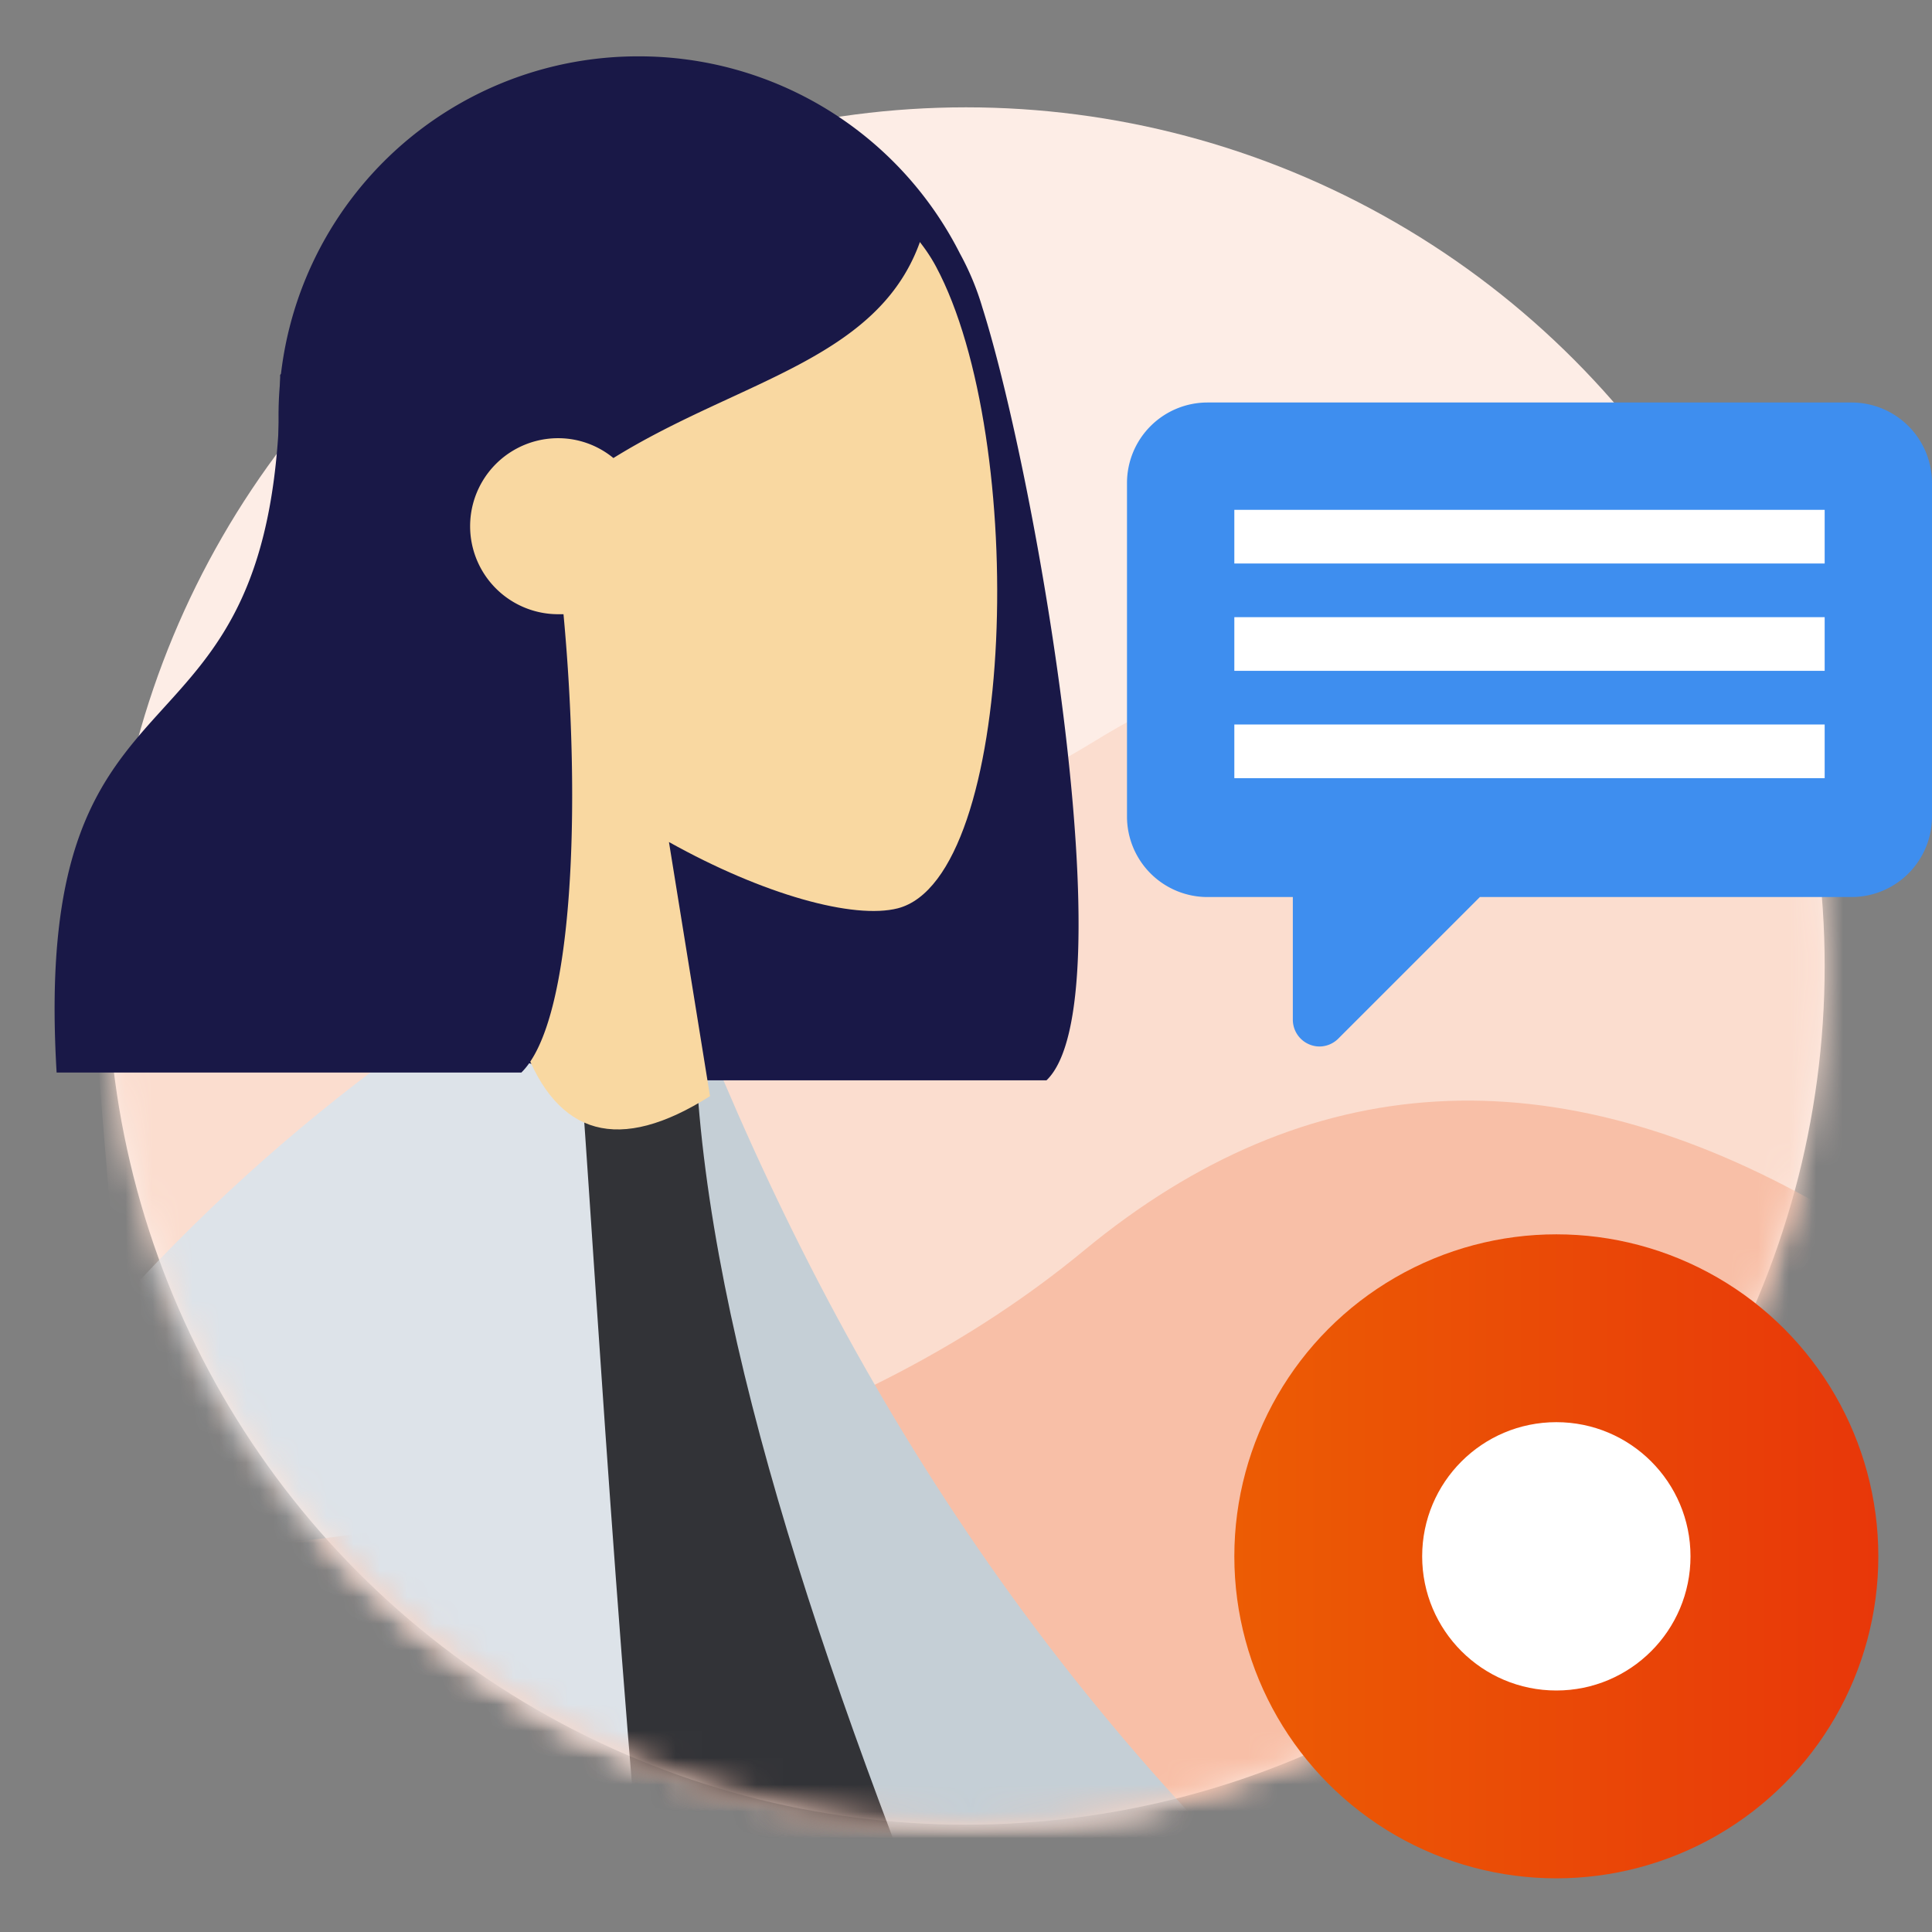 <svg id="Layer_1" data-name="Layer 1" xmlns="http://www.w3.org/2000/svg" xmlns:xlink="http://www.w3.org/1999/xlink" viewBox="0 0 72 72"><rect x="0" y="0" width="72" height="72" fill="#808080" stroke="none"/><defs><mask id="mask" x="3.18" y="4" width="74.92" height="67.66" maskUnits="userSpaceOnUse"><g id="mask-2"><circle id="path-1" cx="36" cy="36" r="32" style="fill:#fff"/></g></mask><mask id="mask-2-2" x="4" y="4" width="79" height="91" maskUnits="userSpaceOnUse"><g id="mask-2-3" data-name="mask-2"><circle id="path-1-2" data-name="path-1" cx="36" cy="36" r="32" style="fill:#fff"/></g></mask><mask id="mask-3" x="-23.32" y="4" width="91.32" height="112.56" maskUnits="userSpaceOnUse"><g id="mask-2-4" data-name="mask-2"><circle id="path-1-3" data-name="path-1" cx="36" cy="36" r="32" style="fill:#fff"/></g></mask><linearGradient id="linear-gradient" x1="-115.96" y1="-1989.96" x2="-114.96" y2="-1989.96" gradientTransform="matrix(24, 0, 0, -24, 2829, -47701)" gradientUnits="userSpaceOnUse"><stop offset="0" stop-color="#ec5c04"/><stop offset="1" stop-color="#e83709"/></linearGradient></defs><title>Badges-Topics-Level 2</title><g id="Badges_Topics_Level-2" data-name="Badges/Topics/Level-2"><g id="Background"><g id="Mask-4" data-name="Mask"><circle id="path-1-4" data-name="path-1" cx="36" cy="36" r="32" style="fill:#fdede6"/></g><g style="mask:url(#mask)"><path id="Path" d="M68.36,29.87Q54.59,19.16,40.81,27.61T3.18,33.88L6.29,71.66,78.1,68.4Z" style="fill:#fbddcf;fill-rule:evenodd"/></g><g style="mask:url(#mask-2-2)"><path id="Path-2" data-name="Path" d="M68,45q-15.13-8.7-27.6,1.6T4,58l8.33,37L83,81.78Z" style="fill:#f8bfa7;fill-rule:evenodd"/></g><g style="mask:url(#mask-3)"><g id="Body_Lab-Coat" data-name="Body/Lab-Coat"><path id="Skin" d="M-5.29,65.61l6.5,1Q-9.26,89.39-10,90.71c-1.13,2,.2,5.42.72,7.24-2.63.76-1.79-3.33-5.12-2.31-3,.93-5.56,3-8.57.53-.37-.3-.68-1.31.5-1.9,2.93-1.47,7.24-4.15,7.91-5.14q1.37-2,9.29-23.52ZM44.9,69.7,56,79.14A31.73,31.73,0,0,1,63.7,82.9c.47.5,1,1.47-1.06,1.17s-4.26-.54-4.6.15.86,1.64.22,2.56c-.44.62-2.15-1.12-5.16-5.22L41.87,75.93Z" style="fill:#b28b67;fill-rule:evenodd"/><path id="Coat-Back" d="M21.89,39l4-1.34c5.46,13.72,13.62,27,27.24,38.21l-3.37,5.84c-12-7.08-23.3-12.59-27.9-23.22C20.34,54.89,21.76,43.23,21.89,39Z" style="fill:#c5cfd6;fill-rule:evenodd"/><path id="Shirt" d="M8.05,77.59q17.31,1.84,27.26,0c.82-.15.95-1.54.57-2.47-5.94-14.61-10-27.35-10-37.49q-1.64.82-5.72.25C12.85,48.33,9.49,60.32,8.05,77.59Z" style="fill:#323337;fill-rule:evenodd"/><path id="Coat-Front" d="M18.36,36.81V37h3c.71,4.15,2.91,59.85,9.65,79l.21.57H-6.13c.81-17,7.2-37.46,13.68-54.57Q-1,69.9-7.43,88.76h0l-7-1.81q7.81-33.81,32.11-49.71l.11-.24h.27Z" style="fill:#dde3e9;fill-rule:evenodd"/></g></g></g><g id="Speech-bubble"><path d="M69,15H45a3,3,0,0,0-3,3V30.43a3,3,0,0,0,3,3h3.18V38a1,1,0,0,0,1,1,1,1,0,0,0,.7-.3l5.27-5.27H69a3,3,0,0,0,3-3V18a3,3,0,0,0-3-3" style="fill:#3e8eef;fill-rule:evenodd"/><rect id="Rectangle-Copy" x="46" y="19" width="22" height="2" style="fill:#fff"/><rect id="Rectangle-Copy-2" x="46" y="23" width="22" height="2" style="fill:#fff"/><rect id="Rectangle-Copy-3" x="46" y="27" width="22" height="2" style="fill:#fff"/></g><g id="Level"><circle id="Oval" cx="58" cy="58" r="12" style="fill:url(#linear-gradient)"/><circle id="Oval-2" data-name="Oval" cx="58" cy="58" r="5" style="fill:#fff"/></g><g id="Head_Front_Long" data-name="Head/Front/Long"><path id="Hair-Back" d="M23.78,2.1a13.4,13.4,0,0,1,12,7.36,10.09,10.09,0,0,1,.83,2C38.65,17.91,42,37.39,39,40.26H21.76V40.1A13.41,13.41,0,0,1,10.38,26.85V15.5A13.39,13.39,0,0,1,23.78,2.1Z" style="fill:#191847;fill-rule:evenodd"/><g id="Head"><path d="M34.88,9.93c3.45,6.44,3,22.77-1.42,23.92-1.64.42-5-.5-8.53-2.47l1.53,9.47C23.07,43,20.77,42.34,19.53,39q-1.38-3.75-1.12-12.52c-3.45-3.46-6-7.93-5.62-13C13.69.68,31.43,3.49,34.88,9.93Z" style="fill:#f9d8a1;fill-rule:evenodd"/></g><path id="Hair-Front" d="M23.48,2.69c6.9,0,9.07,3.21,10.93,5.94C33,13.39,27.64,14.1,22.86,17.07a3.24,3.24,0,0,0-2.06-.74,3.28,3.28,0,1,0,0,6.56H21c.66,7.08.39,15.16-1.57,17.08H2.11c-1-16.73,8.33-10.25,8.33-26l.26-.25c.49-.48,1-1,1.41-1.36v-.46Q16.59,2.7,23.48,2.69Z" style="fill:#191847;fill-rule:evenodd"/></g></g></svg>